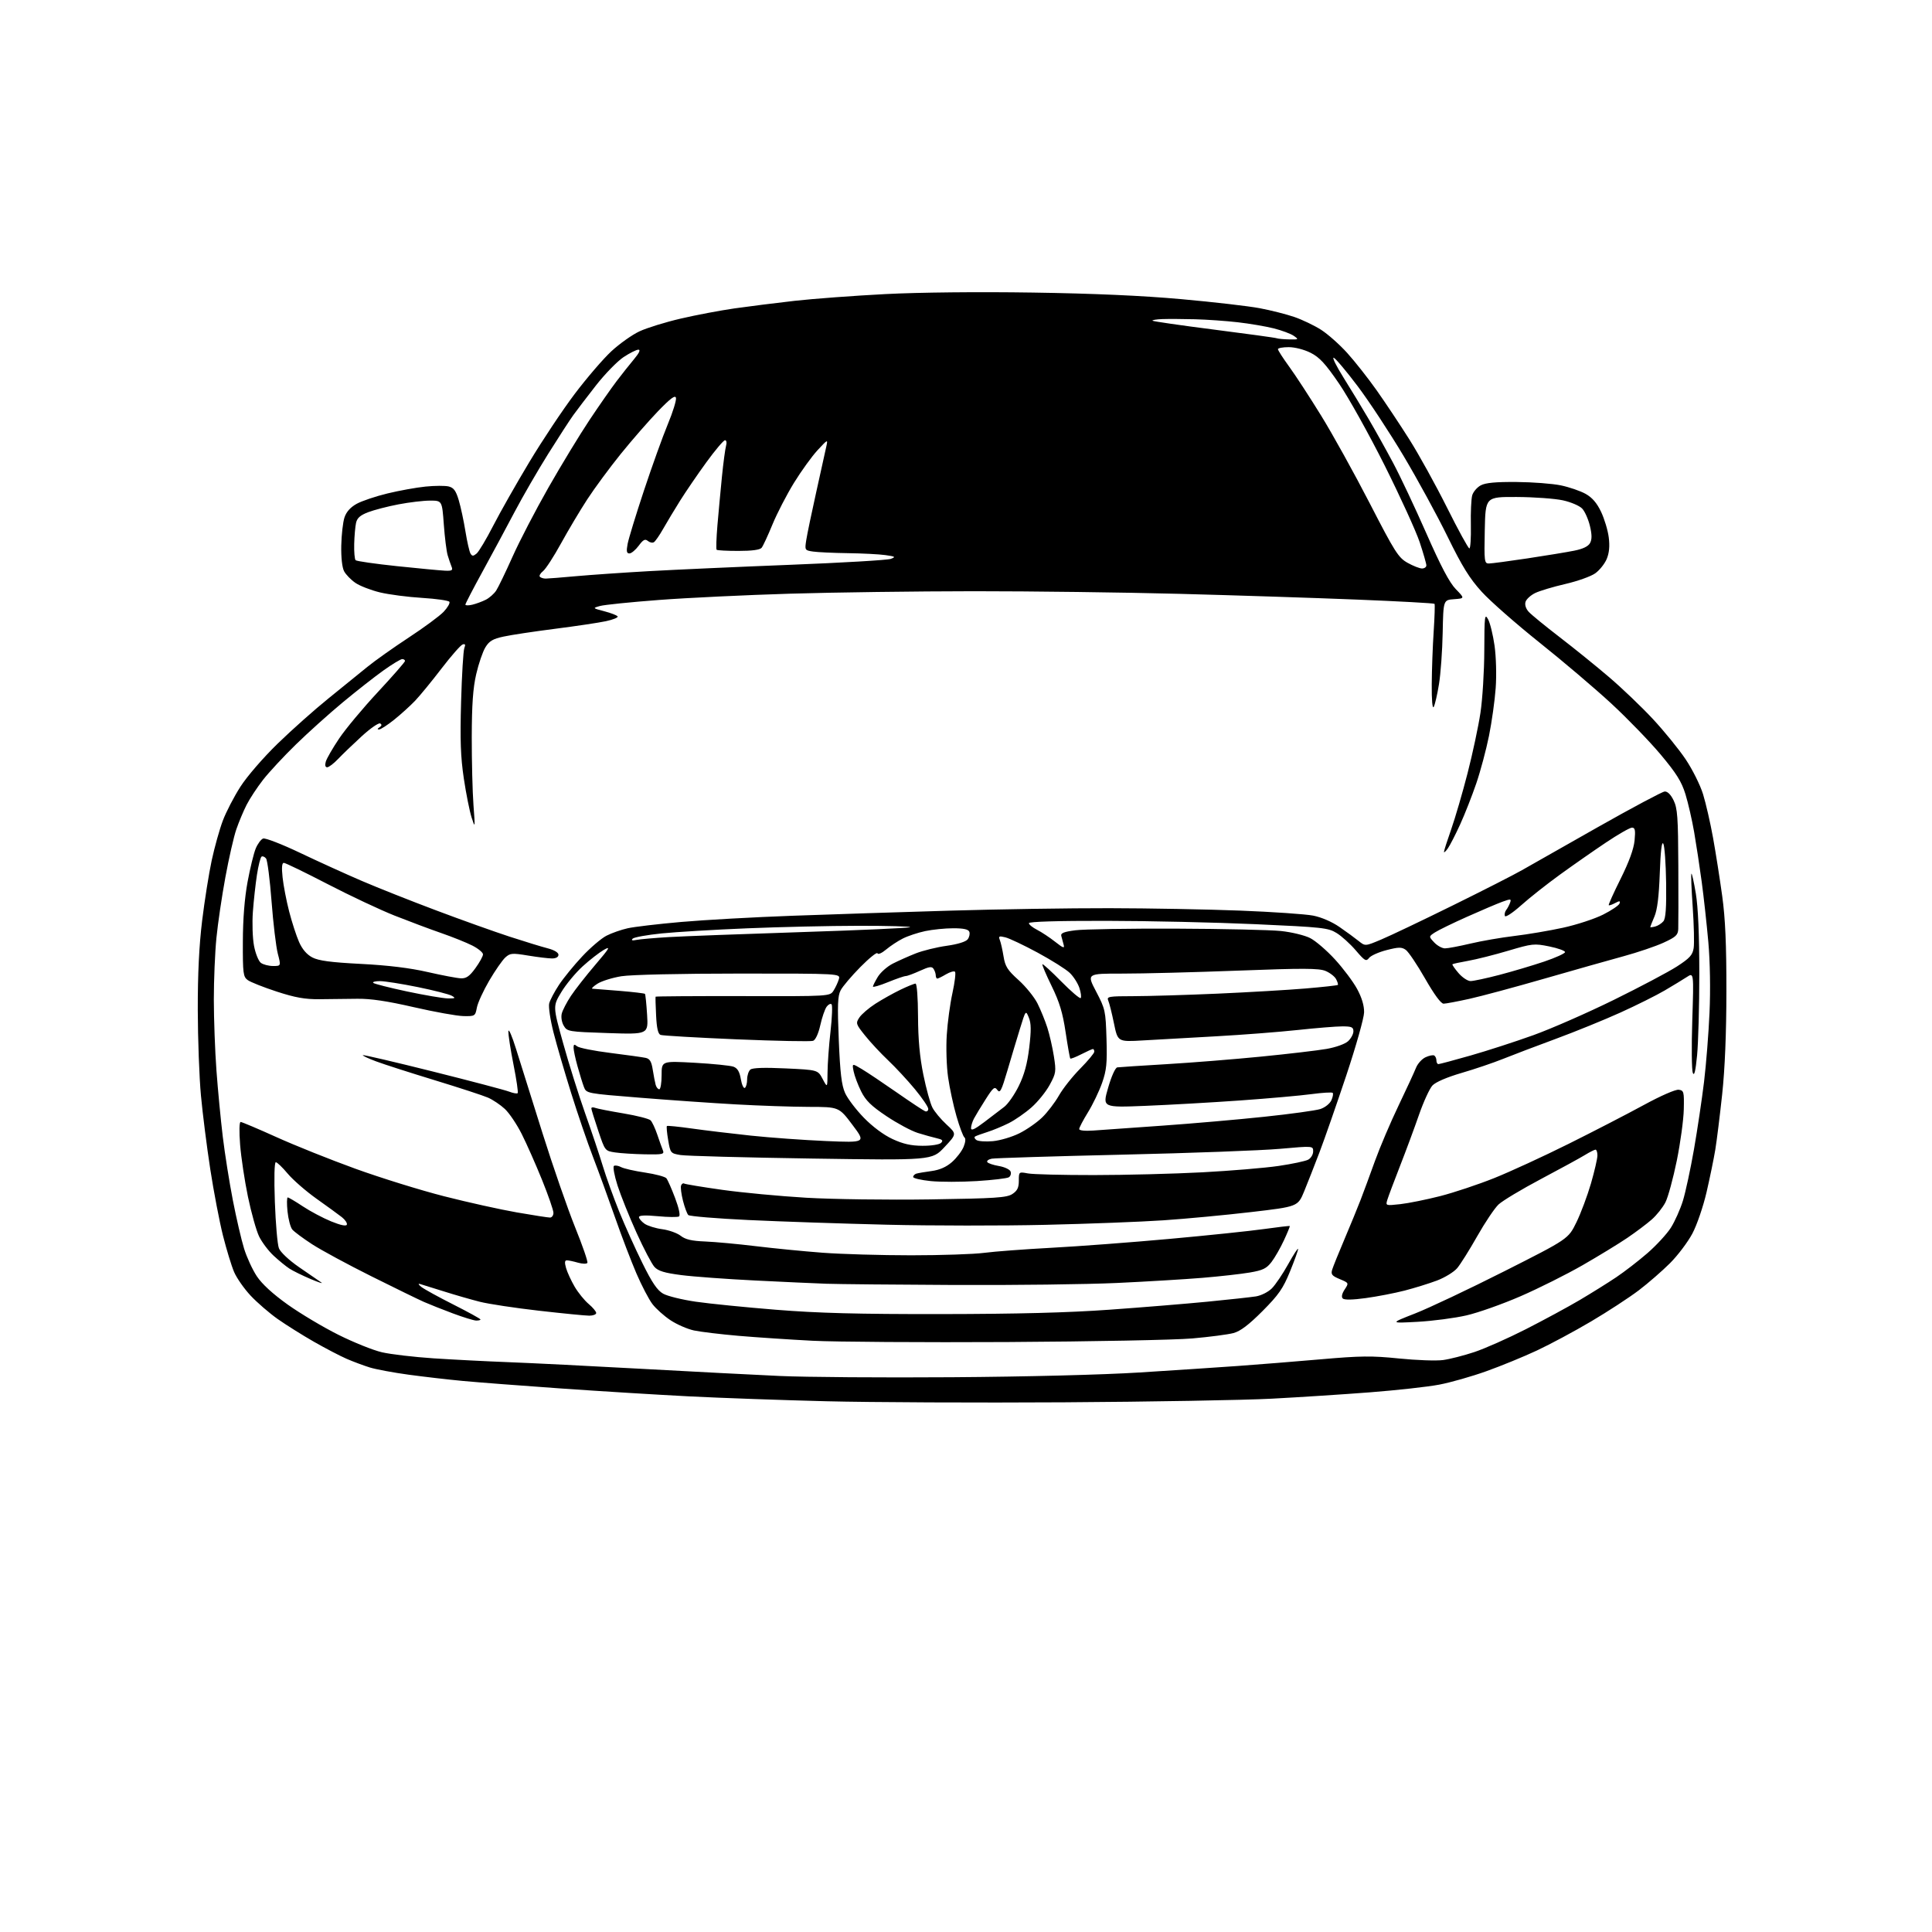<?xml version="1.0" encoding="UTF-8" standalone="no"?>
<svg 
  version="1.1" 
  xmlns="http://www.w3.org/2000/svg" 
  xmlns:xlink="http://www.w3.org/1999/xlink" 
  xmlns:svg="http://www.w3.org/2000/svg"
  xmlns:rdf="http://www.w3.org/1999/02/22-rdf-syntax-ns#"
  xmlns:cc="http://creativecommons.org/ns#"
  xmlns:dc="http://purl.org/dc/elements/1.1/"
  viewBox="0 0 768 768"
  width="768"
  height="768"
>
<style>svg {background-color: white; }</style>"
<path stroke="none" fill="black" fill-rule="evenodd" d="M423.00,557.44C388.62,557.65 346.10,557.46 328.50,557.02C310.90,556.58 286.38,555.71 274.00,555.08C261.62,554.45 238.68,553.04 223.00,551.94C207.32,550.84 189.78,549.49 184.00,548.95C178.22,548.41 168.55,547.29 162.50,546.47C156.45,545.65 149.47,544.35 147.00,543.59C144.53,542.82 140.39,541.28 137.81,540.16C135.23,539.04 129.38,535.99 124.81,533.38C120.24,530.77 113.76,526.70 110.41,524.35C107.07,521.99 102.22,517.80 99.63,515.04C97.05,512.28 94.09,508.05 93.06,505.64C92.03,503.24 90.04,496.73 88.64,491.19C87.25,485.65 84.97,473.78 83.59,464.81C82.21,455.84 80.54,442.65 79.88,435.50C79.21,428.35 78.65,413.05 78.62,401.50C78.59,387.26 79.15,375.83 80.35,366.00C81.32,358.02 83.04,347.23 84.16,342.00C85.29,336.77 87.27,329.68 88.57,326.24C89.86,322.79 93.01,316.72 95.56,312.74C98.18,308.65 104.62,301.20 110.35,295.63C115.93,290.20 125.00,282.13 130.50,277.69C136.00,273.25 142.97,267.59 146.00,265.12C149.03,262.65 156.45,257.39 162.50,253.42C168.55,249.45 174.79,244.85 176.36,243.19C177.93,241.52 178.96,239.74 178.64,239.23C178.33,238.72 173.44,238.02 167.79,237.67C162.13,237.33 154.57,236.34 151.00,235.48C147.43,234.61 143.06,232.92 141.29,231.71C139.52,230.50 137.50,228.42 136.79,227.09C136.00,225.61 135.56,221.61 135.66,216.86C135.75,212.58 136.32,207.56 136.93,205.71C137.67,203.47 139.29,201.66 141.77,200.28C143.82,199.15 149.32,197.29 154.00,196.16C158.68,195.02 165.50,193.79 169.17,193.42C172.83,193.05 176.98,193.03 178.38,193.38C180.37,193.88 181.24,195.08 182.37,198.87C183.16,201.54 184.36,207.11 185.02,211.24C185.69,215.38 186.60,219.35 187.04,220.07C187.70,221.14 188.14,221.13 189.46,220.04C190.34,219.30 193.31,214.34 196.05,209.00C198.79,203.66 205.24,192.29 210.39,183.72C215.53,175.15 223.65,162.95 228.44,156.61C233.22,150.28 239.78,142.64 243.02,139.64C246.26,136.64 251.29,133.07 254.21,131.71C257.12,130.35 264.45,128.08 270.50,126.67C276.55,125.25 286.23,123.42 292.00,122.59C297.77,121.77 308.57,120.41 316.00,119.57C323.43,118.74 339.62,117.54 352.00,116.90C365.49,116.21 388.92,115.97 410.50,116.30C434.65,116.66 454.11,117.52 469.62,118.92C482.34,120.06 496.35,121.68 500.77,122.52C505.19,123.35 511.40,124.93 514.57,126.02C517.74,127.12 522.52,129.41 525.19,131.12C527.86,132.84 532.51,136.96 535.52,140.29C538.53,143.61 543.81,150.31 547.25,155.17C550.69,160.04 556.56,168.85 560.29,174.76C564.02,180.67 570.73,192.81 575.20,201.75C579.66,210.69 583.67,218.00 584.10,218.00C584.52,218.00 584.79,213.84 584.69,208.75C584.58,203.66 584.83,198.35 585.22,196.93C585.62,195.52 587.15,193.72 588.63,192.93C590.55,191.91 594.60,191.53 602.91,191.60C609.28,191.65 617.20,192.26 620.50,192.95C623.80,193.64 628.20,195.15 630.27,196.30C632.91,197.77 634.77,199.91 636.45,203.45C637.77,206.23 639.15,210.80 639.50,213.61C639.95,217.11 639.69,219.80 638.69,222.21C637.88,224.13 635.83,226.70 634.12,227.91C632.41,229.13 627.08,231.03 622.26,232.14C617.44,233.25 612.05,234.87 610.27,235.73C608.50,236.59 606.77,238.16 606.43,239.22C606.06,240.39 606.54,241.94 607.66,243.18C608.67,244.31 614.23,248.85 620.00,253.29C625.77,257.73 634.66,264.91 639.74,269.26C644.82,273.60 652.62,281.06 657.06,285.83C661.50,290.60 667.34,297.78 670.04,301.79C672.74,305.81 675.87,312.06 676.99,315.70C678.11,319.34 679.91,327.18 680.98,333.13C682.05,339.07 683.68,349.47 684.61,356.22C685.84,365.14 686.29,375.48 686.27,394.00C686.26,410.71 685.68,424.84 684.59,435.00C683.67,443.52 682.45,453.43 681.86,457.00C681.27,460.57 679.71,468.17 678.39,473.88C677.06,479.62 674.54,486.98 672.74,490.36C670.96,493.72 666.97,499.01 663.89,502.10C660.80,505.19 655.18,510.08 651.39,512.96C647.60,515.83 639.10,521.38 632.50,525.28C625.91,529.18 616.23,534.37 611.00,536.82C605.78,539.27 596.72,542.98 590.88,545.07C585.05,547.16 576.59,549.57 572.09,550.42C567.60,551.28 555.27,552.64 544.71,553.46C534.14,554.28 516.50,555.42 505.50,556.00C494.50,556.58 457.38,557.23 423.00,557.44zM378.50,547.47C408.04,547.27 438.53,546.49 453.00,545.58C466.48,544.73 484.02,543.57 492.00,543.00C499.98,542.43 514.83,541.23 525.00,540.35C540.88,538.96 545.29,538.91 556.14,540.02C563.09,540.72 570.96,541.01 573.64,540.64C576.31,540.28 581.90,538.85 586.06,537.47C590.22,536.09 599.44,532.00 606.55,528.38C613.67,524.75 623.30,519.54 627.96,516.79C632.62,514.03 639.15,509.96 642.47,507.73C645.78,505.51 651.39,501.18 654.92,498.11C658.45,495.04 662.63,490.50 664.21,488.02C665.78,485.53 667.93,480.72 668.98,477.33C670.03,473.93 672.01,464.71 673.39,456.83C674.76,448.95 676.56,436.88 677.39,430.00C678.22,423.12 679.20,410.75 679.56,402.50C679.97,393.47 679.78,382.33 679.09,374.50C678.45,367.35 677.27,356.55 676.45,350.50C675.63,344.45 674.28,335.57 673.45,330.76C672.62,325.96 671.06,319.18 669.99,315.70C668.44,310.68 666.39,307.41 660.13,299.93C655.78,294.75 646.97,285.64 640.55,279.70C634.13,273.76 621.30,262.86 612.03,255.47C602.77,248.08 592.41,238.99 589.03,235.27C584.19,229.95 581.27,225.25 575.44,213.34C571.36,205.00 563.51,190.60 558.00,181.34C552.48,172.08 544.26,159.58 539.74,153.57C535.21,147.56 530.90,142.45 530.18,142.21C529.45,141.98 531.21,145.54 534.09,150.14C536.97,154.74 541.44,162.10 544.02,166.50C546.61,170.90 551.00,178.78 553.78,184.00C556.57,189.22 562.51,201.82 566.99,212.00C572.75,225.09 576.17,231.58 578.70,234.19C582.28,237.87 582.28,237.87 578.01,238.19C573.75,238.50 573.75,238.50 573.49,251.50C573.35,258.65 572.69,267.88 572.01,272.00C571.34,276.12 570.40,280.18 569.93,281.00C569.40,281.91 569.09,278.36 569.14,272.00C569.18,266.23 569.52,256.77 569.91,251.00C570.29,245.22 570.44,240.29 570.25,240.04C570.06,239.78 556.20,239.02 539.45,238.35C522.69,237.67 490.94,236.64 468.88,236.06C446.82,235.48 410.04,235.01 387.14,235.02C364.24,235.04 331.32,235.47 314.00,236.00C296.68,236.52 273.27,237.64 262.00,238.49C250.72,239.34 240.15,240.42 238.50,240.89C235.50,241.74 235.50,241.74 240.27,243.00C242.89,243.68 245.25,244.60 245.52,245.04C245.79,245.47 243.70,246.33 240.88,246.93C238.05,247.54 228.94,248.90 220.62,249.96C212.30,251.02 203.10,252.41 200.18,253.05C195.89,253.97 194.48,254.81 192.94,257.34C191.89,259.07 190.25,263.86 189.30,267.99C188.02,273.54 187.56,280.06 187.53,293.00C187.52,302.62 187.82,314.77 188.21,320.00C188.90,329.22 188.88,329.37 187.48,325.00C186.68,322.52 185.29,315.55 184.38,309.50C183.10,300.92 182.86,294.21 183.29,279.00C183.59,268.27 184.17,258.65 184.58,257.61C185.12,256.24 184.94,255.85 183.91,256.18C183.13,256.43 179.35,260.74 175.50,265.76C171.65,270.79 166.93,276.55 165.00,278.57C163.07,280.59 159.32,283.99 156.66,286.12C154.00,288.25 151.30,289.99 150.66,289.98C149.93,289.98 150.00,289.65 150.86,289.11C151.77,288.53 151.86,288.03 151.14,287.59C150.55,287.22 147.24,289.51 143.78,292.68C140.33,295.84 136.10,299.91 134.38,301.72C132.67,303.52 130.72,305.00 130.06,305.00C129.30,305.00 129.10,304.19 129.51,302.75C129.87,301.51 132.25,297.39 134.80,293.59C137.35,289.78 144.29,281.46 150.22,275.09C156.15,268.71 161.00,263.16 161.00,262.75C161.00,262.34 160.49,262.00 159.88,262.00C159.26,262.00 155.91,264.03 152.43,266.51C148.95,268.99 141.70,274.68 136.30,279.16C130.91,283.63 122.52,291.16 117.67,295.90C112.81,300.63 106.91,306.98 104.56,310.00C102.21,313.02 99.26,317.50 98.02,319.95C96.77,322.40 94.94,326.78 93.94,329.68C92.94,332.58 90.98,341.15 89.59,348.73C88.19,356.30 86.59,367.16 86.03,372.86C85.46,378.55 85.00,389.58 85.00,397.36C85.01,405.14 85.47,417.80 86.04,425.50C86.60,433.20 87.74,445.07 88.56,451.88C89.38,458.69 91.19,470.07 92.57,477.16C93.95,484.26 95.95,492.88 97.02,496.32C98.08,499.77 100.37,504.73 102.10,507.34C104.15,510.43 108.46,514.38 114.38,518.60C119.40,522.17 128.45,527.57 134.50,530.59C140.55,533.62 148.35,536.75 151.83,537.55C155.32,538.36 164.54,539.44 172.33,539.96C180.12,540.47 193.70,541.17 202.50,541.50C211.30,541.84 234.88,543.01 254.90,544.12C274.92,545.22 299.67,546.51 309.90,546.97C320.13,547.44 351.00,547.67 378.50,547.47zM400.50,533.48C366.95,533.66 332.07,533.43 323.00,532.97C313.93,532.50 300.67,531.62 293.54,531.01C286.41,530.39 278.45,529.43 275.86,528.88C273.26,528.32 269.06,526.49 266.53,524.81C263.99,523.13 260.76,520.24 259.35,518.39C257.94,516.55 255.08,511.07 252.99,506.22C250.90,501.37 247.07,491.35 244.49,483.95C241.90,476.55 237.98,465.77 235.76,460.00C233.54,454.23 229.62,442.75 227.04,434.50C224.46,426.25 221.30,415.41 220.03,410.41C218.75,405.40 217.98,400.22 218.31,398.89C218.65,397.55 220.40,394.23 222.20,391.51C224.00,388.79 228.15,383.70 231.42,380.21C234.69,376.71 239.04,373.00 241.10,371.95C243.15,370.90 246.94,369.57 249.51,369.00C252.09,368.42 261.67,367.29 270.82,366.49C279.97,365.68 299.83,364.58 314.97,364.03C330.11,363.48 358.25,362.56 377.50,362.00C396.75,361.43 425.32,360.99 441.00,361.02C456.68,361.04 480.07,361.48 493.00,361.98C505.93,362.48 518.97,363.38 521.99,363.97C525.29,364.61 529.49,366.43 532.49,368.51C535.25,370.41 538.67,372.92 540.09,374.07C542.69,376.16 542.69,376.16 549.09,373.46C552.62,371.98 565.40,365.89 577.50,359.92C589.60,353.96 601.98,347.65 605.00,345.91C608.02,344.17 621.63,336.45 635.23,328.76C648.83,321.07 660.76,314.72 661.73,314.64C662.85,314.55 664.16,315.84 665.28,318.15C666.82,321.29 667.08,324.86 667.16,344.15C667.22,356.44 667.20,367.76 667.13,369.31C667.02,371.70 666.17,372.49 661.28,374.73C658.14,376.17 651.05,378.57 645.53,380.08C640.02,381.58 625.86,385.59 614.08,388.98C602.31,392.38 588.81,396.01 584.08,397.06C579.36,398.10 574.76,398.97 573.86,398.98C572.81,398.99 570.13,395.35 566.48,388.97C563.33,383.46 559.88,378.33 558.81,377.58C557.17,376.43 555.99,376.45 551.19,377.68C548.06,378.48 544.92,379.88 544.22,380.80C543.07,382.30 542.53,381.99 538.95,377.80C536.76,375.24 533.34,372.13 531.34,370.90C527.97,368.82 525.77,368.58 499.11,367.38C483.38,366.67 456.66,366.07 439.75,366.05C420.43,366.02 409.00,366.36 409.00,366.97C409.00,367.51 410.46,368.70 412.25,369.61C414.04,370.53 417.27,372.66 419.42,374.36C422.71,376.94 423.26,377.13 422.80,375.47C422.49,374.39 422.08,372.84 421.87,372.03C421.59,370.92 422.96,370.38 427.50,369.80C430.80,369.37 448.80,369.08 467.50,369.15C486.20,369.22 504.96,369.65 509.19,370.09C513.42,370.53 518.65,371.80 520.81,372.90C522.97,374.00 527.41,377.82 530.67,381.38C533.93,384.94 537.89,390.22 539.46,393.10C541.34,396.56 542.29,399.73 542.25,402.42C542.21,404.66 539.02,415.95 535.17,427.50C531.31,439.05 526.53,452.77 524.54,458.00C522.55,463.23 519.80,470.23 518.43,473.57C515.92,479.65 515.92,479.65 497.21,481.83C486.92,483.03 471.30,484.50 462.50,485.09C453.70,485.69 432.55,486.50 415.50,486.89C398.45,487.29 370.10,487.27 352.50,486.84C334.90,486.41 310.15,485.58 297.50,484.98C284.85,484.38 274.10,483.49 273.61,483.00C273.12,482.52 272.17,479.96 271.49,477.31C270.82,474.66 270.48,471.94 270.74,471.26C271.00,470.57 271.55,470.22 271.97,470.48C272.40,470.74 279.20,471.87 287.10,472.98C294.99,474.09 310.01,475.50 320.48,476.12C330.94,476.73 353.08,477.03 369.68,476.78C395.79,476.39 400.20,476.10 402.43,474.64C404.40,473.35 405.00,472.12 405.00,469.37C405.00,465.79 405.01,465.78 408.60,466.45C410.59,466.83 422.40,467.12 434.85,467.11C447.31,467.10 466.73,466.61 478.00,466.01C489.27,465.41 502.90,464.27 508.27,463.48C513.65,462.69 518.94,461.57 520.02,460.99C521.11,460.41 522.00,458.93 522.00,457.71C522.00,455.50 522.00,455.50 508.75,456.68C501.46,457.33 473.23,458.38 446.00,459.00C418.77,459.63 395.47,460.35 394.21,460.60C392.95,460.85 392.16,461.46 392.46,461.94C392.76,462.43 394.84,463.13 397.07,463.51C399.31,463.89 401.40,464.87 401.72,465.70C402.03,466.53 401.72,467.56 401.02,467.99C400.32,468.42 394.62,469.10 388.35,469.49C382.09,469.88 373.82,469.88 369.98,469.50C366.14,469.11 363.00,468.38 363.00,467.87C363.00,467.36 363.56,466.76 364.25,466.54C364.94,466.33 367.66,465.86 370.29,465.51C373.54,465.07 376.16,463.92 378.42,461.94C380.25,460.33 382.33,457.62 383.04,455.91C383.80,454.07 383.94,452.55 383.39,452.16C382.88,451.80 381.45,448.00 380.22,443.73C378.98,439.45 377.48,432.47 376.88,428.23C376.27,423.98 376.03,416.43 376.35,411.46C376.66,406.49 377.68,398.95 378.62,394.70C379.55,390.46 380.00,386.67 379.63,386.29C379.25,385.91 377.65,386.37 376.06,387.30C374.48,388.24 372.92,389.00 372.60,389.00C372.27,389.00 371.99,388.44 371.98,387.75C371.98,387.06 371.59,385.90 371.12,385.16C370.43,384.08 369.41,384.22 365.69,385.91C363.17,387.06 360.63,388.00 360.03,388.00C359.44,388.00 356.27,389.09 352.98,390.43C349.69,391.77 347.00,392.55 347.00,392.18C347.01,391.81 347.89,390.06 348.96,388.29C350.04,386.53 352.72,384.16 354.91,383.05C357.11,381.93 361.21,380.10 364.02,378.99C366.84,377.88 372.37,376.52 376.32,375.97C380.73,375.35 383.96,374.35 384.68,373.38C385.33,372.52 385.62,371.17 385.32,370.40C384.95,369.42 383.03,369.00 378.94,369.00C375.73,369.00 370.71,369.51 367.80,370.12C364.88,370.74 360.87,372.07 358.88,373.08C356.89,374.08 353.90,376.06 352.22,377.47C350.53,378.89 349.02,379.55 348.82,378.95C348.62,378.36 345.57,380.81 342.03,384.39C338.50,387.97 334.96,392.14 334.17,393.65C332.99,395.90 332.85,399.52 333.43,413.45C333.97,426.59 334.55,431.42 335.94,434.50C336.93,436.70 340.28,441.12 343.39,444.31C346.84,447.86 351.27,451.16 354.77,452.78C358.99,454.74 362.14,455.45 366.70,455.47C370.21,455.49 373.42,454.98 374.09,454.31C375.02,453.38 374.64,452.97 372.39,452.47C370.80,452.11 367.40,451.16 364.83,450.36C362.25,449.55 356.66,446.55 352.39,443.69C346.31,439.62 344.13,437.49 342.31,433.82C341.03,431.25 339.69,427.68 339.33,425.89C338.68,422.64 338.68,422.64 342.59,424.98C344.74,426.26 350.99,430.45 356.49,434.28C361.98,438.11 367.04,441.46 367.74,441.73C368.43,442.00 369.00,441.58 369.00,440.80C369.00,440.02 366.60,436.49 363.67,432.94C360.74,429.40 355.96,424.25 353.05,421.50C350.14,418.75 346.02,414.33 343.90,411.68C340.21,407.09 340.11,406.76 341.60,404.49C342.46,403.18 345.34,400.71 347.99,399.00C350.65,397.30 355.11,394.80 357.91,393.45C360.70,392.10 363.42,391.00 363.94,391.00C364.48,391.00 364.90,396.56 364.93,404.05C364.97,413.11 365.61,420.19 367.04,427.19C368.17,432.74 369.79,438.63 370.64,440.26C371.48,441.90 374.01,444.94 376.26,447.01C380.34,450.78 380.34,450.78 375.42,456.02C370.50,461.26 370.50,461.26 322.50,460.54C296.10,460.14 272.70,459.51 270.50,459.14C266.58,458.49 266.48,458.37 265.61,453.21C265.11,450.32 264.89,447.80 265.11,447.61C265.32,447.41 269.77,447.86 275.00,448.60C280.23,449.34 290.80,450.61 298.50,451.43C306.20,452.24 319.63,453.21 328.35,453.58C344.20,454.25 344.20,454.25 338.85,447.14C333.50,440.02 333.50,440.02 321.50,440.00C314.90,439.98 301.85,439.54 292.50,439.01C283.15,438.49 265.96,437.29 254.30,436.35C233.10,434.65 233.10,434.65 232.11,432.07C231.57,430.66 230.43,426.96 229.57,423.85C228.70,420.74 228.00,417.42 228.00,416.47C228.00,415.11 228.29,415.00 229.40,415.92C230.17,416.56 236.13,417.75 242.65,418.56C249.17,419.38 255.47,420.26 256.66,420.52C258.32,420.88 258.98,421.99 259.48,425.25C259.85,427.59 260.37,430.29 260.64,431.25C260.91,432.21 261.55,433.00 262.07,433.00C262.58,433.00 263.00,430.47 263.00,427.37C263.00,421.74 263.00,421.74 276.20,422.47C283.46,422.88 290.40,423.58 291.60,424.04C293.17,424.64 294.00,426.04 294.49,428.94C294.87,431.18 295.59,432.76 296.09,432.45C296.59,432.14 297.00,430.61 297.00,429.06C297.00,427.51 297.58,425.76 298.29,425.17C299.15,424.46 303.88,424.31 312.35,424.71C325.11,425.31 325.11,425.31 327.01,428.90C328.91,432.50 328.91,432.50 328.96,426.29C328.98,422.87 329.51,415.55 330.14,410.01C330.77,404.48 330.96,399.63 330.56,399.23C330.16,398.83 329.27,399.27 328.59,400.21C327.90,401.15 326.77,404.44 326.08,407.53C325.34,410.86 324.18,413.38 323.23,413.74C322.35,414.08 308.67,413.81 292.82,413.15C276.97,412.48 263.36,411.69 262.58,411.39C261.58,411.01 261.05,408.70 260.81,403.67C260.61,399.73 260.52,396.37 260.61,396.20C260.69,396.04 276.33,395.93 295.34,395.97C329.92,396.05 329.92,396.05 331.36,393.77C332.15,392.52 333.09,390.49 333.46,389.25C334.13,387.00 334.13,387.00 293.82,387.01C270.39,387.01 250.78,387.46 247.00,388.07C243.43,388.65 239.15,389.99 237.50,391.04C235.85,392.10 234.95,393.00 235.50,393.03C236.05,393.07 240.89,393.45 246.25,393.88C251.61,394.32 256.17,394.86 256.38,395.08C256.58,395.31 256.96,399.03 257.23,403.35C257.71,411.19 257.71,411.19 241.61,410.66C225.96,410.14 225.46,410.06 224.10,407.74C223.30,406.39 222.96,404.31 223.31,402.91C223.65,401.56 225.28,398.42 226.93,395.92C228.59,393.42 232.95,387.85 236.63,383.54C242.39,376.79 242.86,375.96 240.01,377.60C238.20,378.65 234.41,381.59 231.61,384.14C228.80,386.70 224.98,391.31 223.13,394.39C219.76,399.99 219.76,399.99 223.87,414.74C226.12,422.86 230.05,435.35 232.58,442.50C235.12,449.65 238.29,459.09 239.61,463.48C240.94,467.86 243.88,476.01 246.13,481.59C248.39,487.17 252.54,496.40 255.37,502.11C259.20,509.88 261.28,512.94 263.60,514.25C265.30,515.22 271.15,516.66 276.60,517.45C282.04,518.24 296.40,519.68 308.50,520.65C325.18,521.99 341.02,522.41 374.00,522.37C404.34,522.33 424.61,521.81 441.00,520.63C453.93,519.71 471.48,518.27 480.00,517.44C488.52,516.61 497.18,515.66 499.24,515.34C501.32,515.01 504.13,513.60 505.58,512.15C507.01,510.71 509.94,506.38 512.08,502.52C514.22,498.66 515.99,495.95 516.01,496.50C516.03,497.05 514.57,501.10 512.77,505.50C510.02,512.23 508.29,514.72 501.85,521.19C496.39,526.66 493.08,529.17 490.33,529.91C488.20,530.48 480.85,531.45 473.98,532.05C467.12,532.65 434.05,533.29 400.50,533.48zM563.50,525.44C552.50,526.04 552.50,526.04 562.50,522.13C568.00,519.98 583.96,512.43 597.96,505.36C623.41,492.50 623.41,492.50 626.64,485.91C628.41,482.29 631.01,475.33 632.43,470.46C633.84,465.58 635.00,460.55 635.00,459.29C635.00,458.03 634.66,457.00 634.25,457.00C633.84,457.01 631.92,457.97 630.00,459.15C628.08,460.33 620.20,464.63 612.50,468.71C604.80,472.79 597.23,477.34 595.67,478.82C594.12,480.29 590.32,485.95 587.23,491.40C584.15,496.84 580.56,502.56 579.27,504.09C577.98,505.63 574.35,507.85 571.21,509.04C568.07,510.22 562.26,512.02 558.31,513.04C554.35,514.06 547.43,515.39 542.92,516.01C537.70,516.73 534.39,516.79 533.77,516.17C533.16,515.56 533.43,514.27 534.52,512.60C536.23,510.00 536.23,510.00 532.56,508.46C529.47,507.17 528.99,506.58 529.56,504.71C529.93,503.50 532.15,498.00 534.49,492.50C536.82,487.00 539.69,480.02 540.85,477.00C542.02,473.98 544.59,467.00 546.57,461.50C548.56,456.00 552.77,446.10 555.94,439.50C559.10,432.90 562.22,426.15 562.87,424.50C563.52,422.85 565.22,420.95 566.66,420.28C568.10,419.61 569.67,419.29 570.14,419.59C570.61,419.88 571.00,420.77 571.00,421.56C571.00,422.35 571.36,423.00 571.79,423.00C572.23,423.00 578.00,421.46 584.62,419.57C591.24,417.68 602.47,414.04 609.58,411.48C616.68,408.92 631.05,402.62 641.50,397.48C651.95,392.34 663.25,386.35 666.62,384.18C671.71,380.88 672.83,379.65 673.26,376.86C673.54,375.01 673.37,367.69 672.88,360.59C672.38,353.49 672.15,347.51 672.36,347.30C672.57,347.09 673.36,350.65 674.12,355.21C675.02,360.60 675.50,371.71 675.50,387.00C675.50,399.93 675.10,414.55 674.62,419.50C674.01,425.79 673.50,427.90 672.92,426.50C672.47,425.40 672.37,415.96 672.71,405.53C673.32,386.56 673.32,386.56 670.54,388.38C669.01,389.38 665.05,391.79 661.74,393.73C658.43,395.67 650.50,399.63 644.11,402.52C637.72,405.41 626.20,410.10 618.50,412.94C610.80,415.78 601.35,419.37 597.50,420.92C593.65,422.47 586.23,424.99 581.00,426.51C575.21,428.20 570.69,430.14 569.43,431.49C568.29,432.70 565.89,437.93 564.09,443.10C562.30,448.27 558.90,457.45 556.53,463.50C554.17,469.55 551.90,475.58 551.50,476.90C550.77,479.30 550.79,479.31 556.63,478.67C559.86,478.31 567.00,476.87 572.50,475.47C578.00,474.06 587.67,470.83 594.00,468.30C600.33,465.76 613.60,459.65 623.50,454.72C633.40,449.79 646.82,442.86 653.32,439.32C660.12,435.61 666.06,433.01 667.32,433.19C669.36,433.48 669.49,433.99 669.33,441.00C669.24,445.12 667.99,454.28 666.56,461.33C665.12,468.39 663.09,475.86 662.04,477.93C660.98,480.00 658.53,483.08 656.59,484.78C654.65,486.49 650.28,489.77 646.88,492.08C643.48,494.39 635.47,499.28 629.10,502.94C622.72,506.60 611.62,512.16 604.43,515.28C597.25,518.40 587.57,521.83 582.93,522.89C578.30,523.96 569.55,525.11 563.50,525.44zM189.25,524.94C188.29,524.91 184.12,523.63 180.00,522.09C175.88,520.55 170.71,518.50 168.53,517.54C166.35,516.58 156.94,511.99 147.62,507.34C138.30,502.69 127.71,496.97 124.09,494.62C120.47,492.27 116.91,489.62 116.18,488.74C115.46,487.86 114.61,484.63 114.29,481.57C113.98,478.51 114.02,476.00 114.38,476.00C114.74,476.00 117.45,477.60 120.40,479.56C123.35,481.52 128.41,484.20 131.63,485.52C135.45,487.07 137.63,487.52 137.88,486.81C138.09,486.20 137.19,484.86 135.88,483.83C134.57,482.80 130.05,479.51 125.82,476.51C121.60,473.51 116.45,469.02 114.36,466.53C112.28,464.04 110.15,462.00 109.64,462.00C109.07,462.00 108.92,468.22 109.26,477.75C109.57,486.41 110.29,494.71 110.87,496.19C111.47,497.75 114.83,500.91 118.84,503.69C122.66,506.34 126.62,509.06 127.64,509.74C128.66,510.42 126.80,509.83 123.50,508.44C120.20,507.04 116.38,505.16 115.02,504.27C113.65,503.38 110.85,501.09 108.79,499.18C106.73,497.28 104.13,493.82 103.00,491.51C101.88,489.20 99.89,482.08 98.56,475.71C97.24,469.33 95.84,460.03 95.45,455.05C95.03,449.72 95.12,446.00 95.66,446.00C96.16,446.00 102.53,448.70 109.82,451.99C117.10,455.29 131.26,460.96 141.28,464.59C151.30,468.22 167.18,473.15 176.56,475.54C185.95,477.94 198.95,480.82 205.44,481.95C211.94,483.08 217.88,484.00 218.63,484.00C219.38,484.00 220.00,483.15 220.00,482.12C220.00,481.08 217.96,475.19 215.47,469.03C212.97,462.86 209.34,454.65 207.39,450.78C205.44,446.91 202.42,442.43 200.67,440.81C198.93,439.19 195.93,437.18 194.00,436.33C192.07,435.49 182.53,432.37 172.79,429.40C163.05,426.43 152.56,423.06 149.47,421.90C146.39,420.75 144.03,419.64 144.23,419.44C144.43,419.24 156.95,422.16 172.05,425.94C187.15,429.72 200.80,433.32 202.39,433.94C203.98,434.55 205.51,434.83 205.78,434.55C206.06,434.27 205.32,429.20 204.14,423.27C202.96,417.35 202.04,411.38 202.09,410.00C202.15,408.62 203.52,411.77 205.15,417.00C206.78,422.23 211.51,437.30 215.67,450.50C219.82,463.70 225.65,480.50 228.61,487.84C231.58,495.17 233.78,501.55 233.49,502.01C233.21,502.48 231.52,502.44 229.74,501.93C227.97,501.42 225.98,501.00 225.33,501.00C224.48,501.00 224.39,501.87 225.02,504.08C225.51,505.78 227.05,509.11 228.43,511.48C229.82,513.85 232.32,516.93 233.98,518.33C235.64,519.73 237.00,521.35 237.00,521.94C237.00,522.52 235.76,523.00 234.25,523.00C232.74,523.00 223.74,522.11 214.26,521.03C204.77,519.95 194.20,518.35 190.76,517.48C187.32,516.61 180.90,514.77 176.50,513.37C172.10,511.98 167.82,510.65 167.00,510.42C166.09,510.16 166.28,510.61 167.50,511.58C168.60,512.45 174.34,515.61 180.25,518.59C186.16,521.58 191.00,524.24 191.00,524.51C191.00,524.78 190.21,524.97 189.25,524.94zM379.50,510.80C355.85,510.69 332.90,510.47 328.50,510.31C324.10,510.16 311.29,509.57 300.03,509.01C288.78,508.45 275.64,507.49 270.84,506.87C264.16,506.01 261.66,505.26 260.16,503.63C259.09,502.46 255.87,496.32 253.01,490.00C250.15,483.68 246.76,475.24 245.48,471.26C244.21,467.28 243.57,463.77 244.06,463.46C244.55,463.16 245.83,463.38 246.90,463.95C247.97,464.52 252.25,465.50 256.40,466.11C260.55,466.73 264.37,467.75 264.89,468.37C265.41,468.99 266.97,472.53 268.36,476.22C269.90,480.30 270.50,483.19 269.91,483.56C269.37,483.89 265.57,483.85 261.46,483.46C256.43,482.99 254.00,483.11 254.00,483.83C254.00,484.41 255.00,485.58 256.21,486.44C257.43,487.29 260.60,488.28 263.25,488.63C265.90,488.98 269.20,490.16 270.59,491.25C272.46,492.72 274.95,493.30 280.30,493.51C284.26,493.67 293.35,494.51 300.50,495.38C307.65,496.25 319.57,497.42 327.00,497.98C334.43,498.54 350.25,499.00 362.18,499.00C374.10,499.00 387.15,498.56 391.18,498.03C395.20,497.49 407.27,496.59 418.00,496.01C428.73,495.44 449.88,493.85 465.00,492.47C480.12,491.10 497.00,489.34 502.49,488.56C507.99,487.79 512.58,487.25 512.70,487.37C512.82,487.49 511.78,490.04 510.39,493.03C509.00,496.03 506.79,499.90 505.47,501.63C503.46,504.26 502.02,504.96 496.78,505.85C493.33,506.44 484.88,507.39 478.00,507.96C471.12,508.53 455.82,509.45 444.00,510.00C432.18,510.55 403.15,510.91 379.50,510.80zM256.36,458.86C252.04,458.78 246.70,458.44 244.50,458.11C240.51,457.50 240.49,457.48 237.82,449.50C236.34,445.10 235.10,441.11 235.07,440.64C235.03,440.17 235.70,440.05 236.55,440.38C237.40,440.71 242.46,441.70 247.80,442.59C253.13,443.48 258.00,444.73 258.62,445.35C259.24,445.98 260.43,448.52 261.27,451.00C262.10,453.48 263.11,456.29 263.50,457.25C264.15,458.84 263.47,458.99 256.36,458.86zM394.70,453.63C397.56,453.37 402.29,451.96 405.20,450.51C408.12,449.06 412.21,446.21 414.29,444.19C416.38,442.17 419.36,438.26 420.93,435.51C422.49,432.75 426.29,427.94 429.38,424.82C432.47,421.69 435.00,418.65 435.00,418.07C435.00,417.48 434.76,417.00 434.46,417.00C434.16,417.00 432.09,417.93 429.86,419.07C427.63,420.21 425.65,420.98 425.46,420.79C425.27,420.60 424.43,415.90 423.60,410.34C422.44,402.56 421.16,398.35 418.04,391.96C415.81,387.40 414.16,383.51 414.37,383.30C414.58,383.09 417.95,386.17 421.86,390.14C425.78,394.11 429.25,397.08 429.59,396.74C429.92,396.41 429.69,394.60 429.08,392.73C428.46,390.86 426.73,388.15 425.23,386.72C423.73,385.28 418.00,381.68 412.50,378.70C407.00,375.73 401.21,372.98 399.62,372.60C397.13,371.99 396.84,372.14 397.46,373.70C397.85,374.69 398.51,377.62 398.93,380.21C399.57,384.18 400.50,385.64 404.90,389.60C407.77,392.18 411.15,396.36 412.42,398.89C413.69,401.43 415.45,405.75 416.33,408.50C417.21,411.25 418.39,416.39 418.94,419.92C419.88,425.96 419.79,426.62 417.26,431.27C415.78,433.99 412.53,438.01 410.03,440.21C407.54,442.41 403.48,445.23 401.00,446.47C398.52,447.71 394.70,449.30 392.50,449.99C390.30,450.69 388.11,451.48 387.64,451.76C387.17,452.03 387.40,452.67 388.14,453.18C388.89,453.68 391.84,453.89 394.70,453.63zM391.25,446.06C394.14,443.86 397.72,441.13 399.21,439.99C400.70,438.85 403.30,435.11 404.98,431.69C407.17,427.24 408.36,422.89 409.13,416.48C409.95,409.59 409.92,406.80 408.97,404.50C407.74,401.50 407.74,401.50 405.43,409.00C404.16,413.12 401.90,420.65 400.41,425.73C398.09,433.60 397.51,434.72 396.46,433.28C395.38,431.79 394.83,432.23 391.77,437.05C389.86,440.05 387.78,443.48 387.15,444.68C386.52,445.89 386.00,447.58 386.00,448.46C386.00,449.60 387.46,448.94 391.25,446.06zM434.75,449.40C437.91,449.17 450.18,448.30 462.00,447.47C473.82,446.64 492.05,445.05 502.50,443.94C512.95,442.84 522.99,441.45 524.82,440.87C526.68,440.27 528.61,438.75 529.23,437.40C529.83,436.07 530.07,434.74 529.77,434.43C529.46,434.13 525.67,434.35 521.35,434.93C517.03,435.52 504.27,436.65 493.00,437.45C481.73,438.25 464.79,439.21 455.36,439.59C438.22,440.28 438.22,440.28 440.50,432.39C441.81,427.85 443.35,424.42 444.14,424.30C444.89,424.19 453.64,423.62 463.59,423.03C473.55,422.44 490.50,421.09 501.28,420.02C512.05,418.96 523.78,417.58 527.34,416.96C531.07,416.30 534.69,415.00 535.90,413.88C537.06,412.80 538.00,411.04 538.00,409.96C538.00,408.31 537.30,408.00 533.60,408.00C531.17,408.00 523.19,408.65 515.85,409.44C508.51,410.23 493.95,411.36 483.50,411.94C473.05,412.52 459.96,413.26 454.42,413.58C444.33,414.17 444.33,414.17 442.82,406.83C442.00,402.80 440.97,398.71 440.55,397.75C439.85,396.14 440.68,396.00 450.64,395.99C456.61,395.98 471.62,395.53 484.00,394.99C496.38,394.44 512.11,393.52 518.97,392.94C525.83,392.36 531.61,391.72 531.81,391.53C532.00,391.33 531.69,390.29 531.12,389.22C530.55,388.15 528.65,386.68 526.90,385.96C524.29,384.88 518.06,384.85 492.11,385.84C474.72,386.50 454.08,387.03 446.24,387.02C431.97,387.00 431.97,387.00 435.74,394.18C439.36,401.10 439.51,401.81 439.85,412.93C440.14,422.73 439.87,425.42 438.09,430.50C436.92,433.80 434.41,439.04 432.49,442.15C430.57,445.26 429.00,448.25 429.00,448.81C429.00,449.41 431.29,449.65 434.75,449.40zM184.20,403.91C181.62,403.86 172.75,402.26 164.50,400.37C153.88,397.93 147.31,396.95 142.00,397.03C137.88,397.09 131.12,397.17 127.00,397.20C121.20,397.25 117.34,396.56 109.98,394.16C104.74,392.45 99.56,390.40 98.48,389.60C96.67,388.28 96.50,386.96 96.54,374.33C96.56,365.33 97.22,357.04 98.41,350.58C99.42,345.12 100.88,339.14 101.66,337.28C102.43,335.43 103.75,333.65 104.59,333.33C105.42,333.01 112.05,335.57 119.30,339.03C126.56,342.49 137.59,347.50 143.81,350.17C150.03,352.84 163.30,358.11 173.31,361.87C183.31,365.64 196.45,370.33 202.50,372.31C208.55,374.28 215.41,376.38 217.75,376.98C220.31,377.64 222.00,378.66 222.00,379.54C222.00,380.44 221.02,381.00 219.44,381.00C218.04,381.00 213.76,380.48 209.93,379.85C203.58,378.80 202.80,378.87 200.88,380.60C199.72,381.65 196.84,385.79 194.48,389.81C192.13,393.83 189.91,398.66 189.56,400.56C188.92,403.92 188.80,404.00 184.20,403.91zM178.00,396.88C180.99,396.93 181.23,396.78 179.63,395.85C178.60,395.25 172.52,393.70 166.13,392.39C159.73,391.09 152.96,390.02 151.08,390.01C149.20,390.00 147.98,390.32 148.37,390.71C148.76,391.09 154.80,392.63 161.79,394.12C168.78,395.60 176.07,396.85 178.00,396.88zM584.55,389.99C585.67,390.00 590.85,388.89 596.05,387.53C601.25,386.17 609.25,383.79 613.82,382.25C618.40,380.70 622.14,379.00 622.13,378.47C622.12,377.94 619.30,376.92 615.85,376.22C609.87,375.00 609.10,375.09 599.54,377.93C594.02,379.57 586.84,381.38 583.59,381.95C580.34,382.53 577.53,383.13 577.36,383.31C577.19,383.48 578.27,385.05 579.77,386.80C581.27,388.55 583.42,389.98 584.55,389.99zM183.24,388.90C185.37,388.98 186.67,388.06 188.99,384.85C190.65,382.57 192.00,380.10 192.00,379.37C192.00,378.64 190.10,377.07 187.79,375.89C185.47,374.71 179.91,372.47 175.43,370.92C170.95,369.37 162.61,366.24 156.89,363.98C151.18,361.72 139.17,356.07 130.21,351.43C121.26,346.79 113.43,343.00 112.82,343.00C112.07,343.00 111.91,344.85 112.33,348.75C112.66,351.91 113.83,358.00 114.93,362.28C116.03,366.56 117.81,372.04 118.88,374.46C120.16,377.36 121.96,379.45 124.16,380.60C126.68,381.91 131.45,382.55 143.50,383.17C154.23,383.72 162.96,384.78 170.00,386.40C175.78,387.72 181.73,388.85 183.24,388.90zM108.54,384.00C111.71,384.00 111.71,384.00 110.43,379.09C109.73,376.38 108.61,367.05 107.95,358.34C107.29,349.63 106.30,341.94 105.76,341.26C105.22,340.58 104.41,340.24 103.98,340.51C103.54,340.79 102.71,344.04 102.14,347.75C101.57,351.46 100.84,358.10 100.52,362.50C100.20,366.90 100.40,372.98 100.98,376.00C101.55,379.02 102.78,382.06 103.70,382.75C104.63,383.44 106.81,384.00 108.54,384.00zM574.42,376.99C575.57,376.99 580.10,376.13 584.50,375.09C588.90,374.05 596.77,372.68 602.00,372.06C607.23,371.44 615.91,369.97 621.31,368.79C626.70,367.62 633.87,365.27 637.24,363.58C640.60,361.89 643.55,359.89 643.79,359.15C644.15,358.07 643.81,358.03 642.03,358.98C640.82,359.63 639.68,360.01 639.50,359.83C639.31,359.65 641.44,354.92 644.22,349.34C647.59,342.57 649.44,337.48 649.77,334.09C650.16,329.99 649.96,329.00 648.74,329.00C647.90,329.00 643.23,331.67 638.36,334.94C633.49,338.20 625.28,343.93 620.12,347.67C614.96,351.40 608.00,356.90 604.67,359.88C601.23,362.94 598.43,364.78 598.20,364.11C597.99,363.46 598.23,362.39 598.75,361.72C599.27,361.05 599.96,359.74 600.29,358.81C600.83,357.28 600.56,357.25 597.19,358.47C595.16,359.21 588.86,361.89 583.18,364.43C577.51,366.96 571.75,369.77 570.39,370.66C567.92,372.28 567.92,372.28 570.13,374.64C571.35,375.94 573.28,377.00 574.42,376.99zM253.00,373.63C254.38,373.35 260.15,372.85 265.83,372.51C271.51,372.17 295.29,371.28 318.67,370.52C342.05,369.77 361.44,368.89 361.76,368.57C362.07,368.26 352.92,368.01 341.42,368.02C329.91,368.03 309.93,368.48 297.00,369.02C284.07,369.55 268.77,370.47 263.00,371.05C257.23,371.64 252.05,372.57 251.50,373.13C250.83,373.81 251.32,373.97 253.00,373.63zM657.97,368.30C659.05,368.02 660.51,367.08 661.22,366.23C662.15,365.10 662.45,360.86 662.31,350.85C662.20,343.24 661.70,336.28 661.19,335.38C660.58,334.28 660.11,338.20 659.79,347.12C659.45,356.41 658.80,361.68 657.65,364.37C656.74,366.50 656.00,368.37 656.00,368.53C656.00,368.68 656.89,368.58 657.97,368.30zM575.56,337.22C574.70,338.44 574.00,339.08 574.00,338.64C574.00,338.20 575.29,334.16 576.87,329.67C578.45,325.18 581.38,315.14 583.38,307.36C585.38,299.58 587.68,288.78 588.50,283.36C589.32,277.94 590.01,266.75 590.03,258.50C590.08,244.76 590.20,243.73 591.54,246.19C592.35,247.67 593.50,252.40 594.11,256.69C594.73,261.12 594.93,268.40 594.56,273.50C594.21,278.45 593.01,287.00 591.90,292.50C590.79,298.00 588.52,306.52 586.84,311.43C585.16,316.34 582.29,323.65 580.45,327.68C578.62,331.70 576.41,336.00 575.56,337.22zM187.75,240.38C189.26,240.02 191.67,239.13 193.10,238.41C194.53,237.69 196.39,236.05 197.24,234.76C198.08,233.47 201.01,227.41 203.74,221.30C206.46,215.19 212.88,202.83 218.00,193.84C223.12,184.85 230.46,172.78 234.31,167.00C238.16,161.22 243.03,154.25 245.12,151.50C247.21,148.75 250.34,144.81 252.06,142.75C254.11,140.30 254.70,139.00 253.77,139.00C252.98,139.00 250.32,140.34 247.85,141.97C245.39,143.61 240.46,148.67 236.90,153.22C233.34,157.78 229.30,163.07 227.91,165.00C226.51,166.93 222.00,173.90 217.86,180.50C213.73,187.10 207.75,197.45 204.56,203.50C201.38,209.55 195.67,220.16 191.89,227.07C188.10,233.98 185.00,239.95 185.00,240.34C185.00,240.72 186.24,240.74 187.75,240.38zM216.92,230.00C217.79,230.00 223.22,229.57 229.00,229.04C234.78,228.52 247.82,227.62 258.00,227.04C268.18,226.47 293.42,225.33 314.10,224.52C334.77,223.71 352.76,222.65 354.07,222.17C356.18,221.39 355.95,221.22 351.97,220.66C349.51,220.31 342.77,219.97 337.00,219.89C331.23,219.81 325.01,219.52 323.18,219.25C319.91,218.76 319.87,218.70 320.51,214.63C320.86,212.36 322.65,203.75 324.49,195.50C326.32,187.25 328.11,179.15 328.47,177.50C329.12,174.54 329.08,174.56 325.00,178.95C322.73,181.40 318.51,187.25 315.61,191.95C312.72,196.65 308.87,204.10 307.06,208.50C305.25,212.90 303.32,217.06 302.76,217.75C302.11,218.57 298.91,219.00 293.54,219.00C289.03,219.00 285.12,218.79 284.87,218.54C284.62,218.28 284.76,213.89 285.19,208.79C285.63,203.68 286.43,195.00 286.98,189.50C287.53,184.00 288.27,178.49 288.61,177.25C288.97,175.96 288.79,175.00 288.20,175.00C287.63,175.00 284.30,178.94 280.80,183.75C277.30,188.56 272.61,195.43 270.37,199.00C268.13,202.57 265.10,207.61 263.63,210.20C262.17,212.78 260.51,215.18 259.94,215.53C259.38,215.89 258.29,215.66 257.53,215.03C256.44,214.12 255.67,214.52 253.89,216.94C252.64,218.62 250.98,220.00 250.20,220.00C249.10,220.00 248.94,219.16 249.48,216.25C249.86,214.19 252.79,204.62 255.98,195.00C259.17,185.38 263.43,173.53 265.45,168.67C267.47,163.81 268.93,159.09 268.71,158.17C268.41,156.93 266.57,158.30 261.55,163.49C257.84,167.34 251.17,174.99 246.73,180.49C242.29,186.00 236.31,194.10 233.45,198.50C230.58,202.90 225.89,210.78 223.02,216.00C220.16,221.22 216.93,226.19 215.86,227.04C214.79,227.88 214.23,228.90 214.62,229.29C215.01,229.68 216.05,230.00 216.92,230.00zM176.86,226.85C179.68,226.98 180.10,226.72 179.50,225.25C179.11,224.29 178.41,222.24 177.95,220.71C177.49,219.17 176.80,213.66 176.42,208.46C175.73,199.00 175.73,199.00 170.95,199.00C168.32,199.00 162.68,199.67 158.41,200.49C154.13,201.30 148.72,202.71 146.37,203.60C143.20,204.81 141.96,205.91 141.53,207.87C141.21,209.32 140.88,213.09 140.80,216.24C140.72,219.40 140.97,222.30 141.36,222.69C141.75,223.08 149.14,224.14 157.78,225.05C166.43,225.96 175.01,226.77 176.86,226.85zM565.25,225.98C566.21,225.99 567.00,225.44 567.00,224.75C567.00,224.07 565.80,219.91 564.34,215.51C562.87,211.11 556.60,197.38 550.41,185.00C544.21,172.63 536.06,158.00 532.30,152.50C526.88,144.58 524.53,142.03 521.01,140.25C518.46,138.96 514.75,138.00 512.29,138.00C509.93,138.00 508.00,138.36 508.00,138.80C508.00,139.24 510.01,142.37 512.47,145.75C514.94,149.13 520.64,157.88 525.16,165.20C529.68,172.51 538.35,188.16 544.44,199.97C554.49,219.49 555.87,221.66 559.50,223.71C561.70,224.95 564.29,225.97 565.25,225.98zM591.83,224.00C592.86,224.00 599.74,223.09 607.10,221.98C614.47,220.87 622.86,219.49 625.75,218.91C629.27,218.21 631.36,217.19 632.08,215.85C632.86,214.40 632.84,212.49 632.01,209.03C631.37,206.38 630.00,203.31 628.96,202.19C627.92,201.07 624.48,199.59 621.28,198.89C618.10,198.20 609.88,197.60 603.00,197.56C590.50,197.50 590.50,197.50 590.22,210.75C589.96,223.16 590.06,224.00 591.83,224.00zM512.47,134.92C516.28,135.00 516.36,134.94 514.30,133.50C513.13,132.68 509.54,131.34 506.33,130.53C503.12,129.73 496.68,128.63 492.00,128.10C487.32,127.56 479.68,127.03 475.00,126.91C470.32,126.79 464.51,126.76 462.08,126.84C459.65,126.93 457.89,127.22 458.15,127.49C458.42,127.75 469.41,129.34 482.57,131.02C495.73,132.70 506.95,134.24 507.50,134.46C508.05,134.67 510.29,134.88 512.47,134.92z" />

</svg>